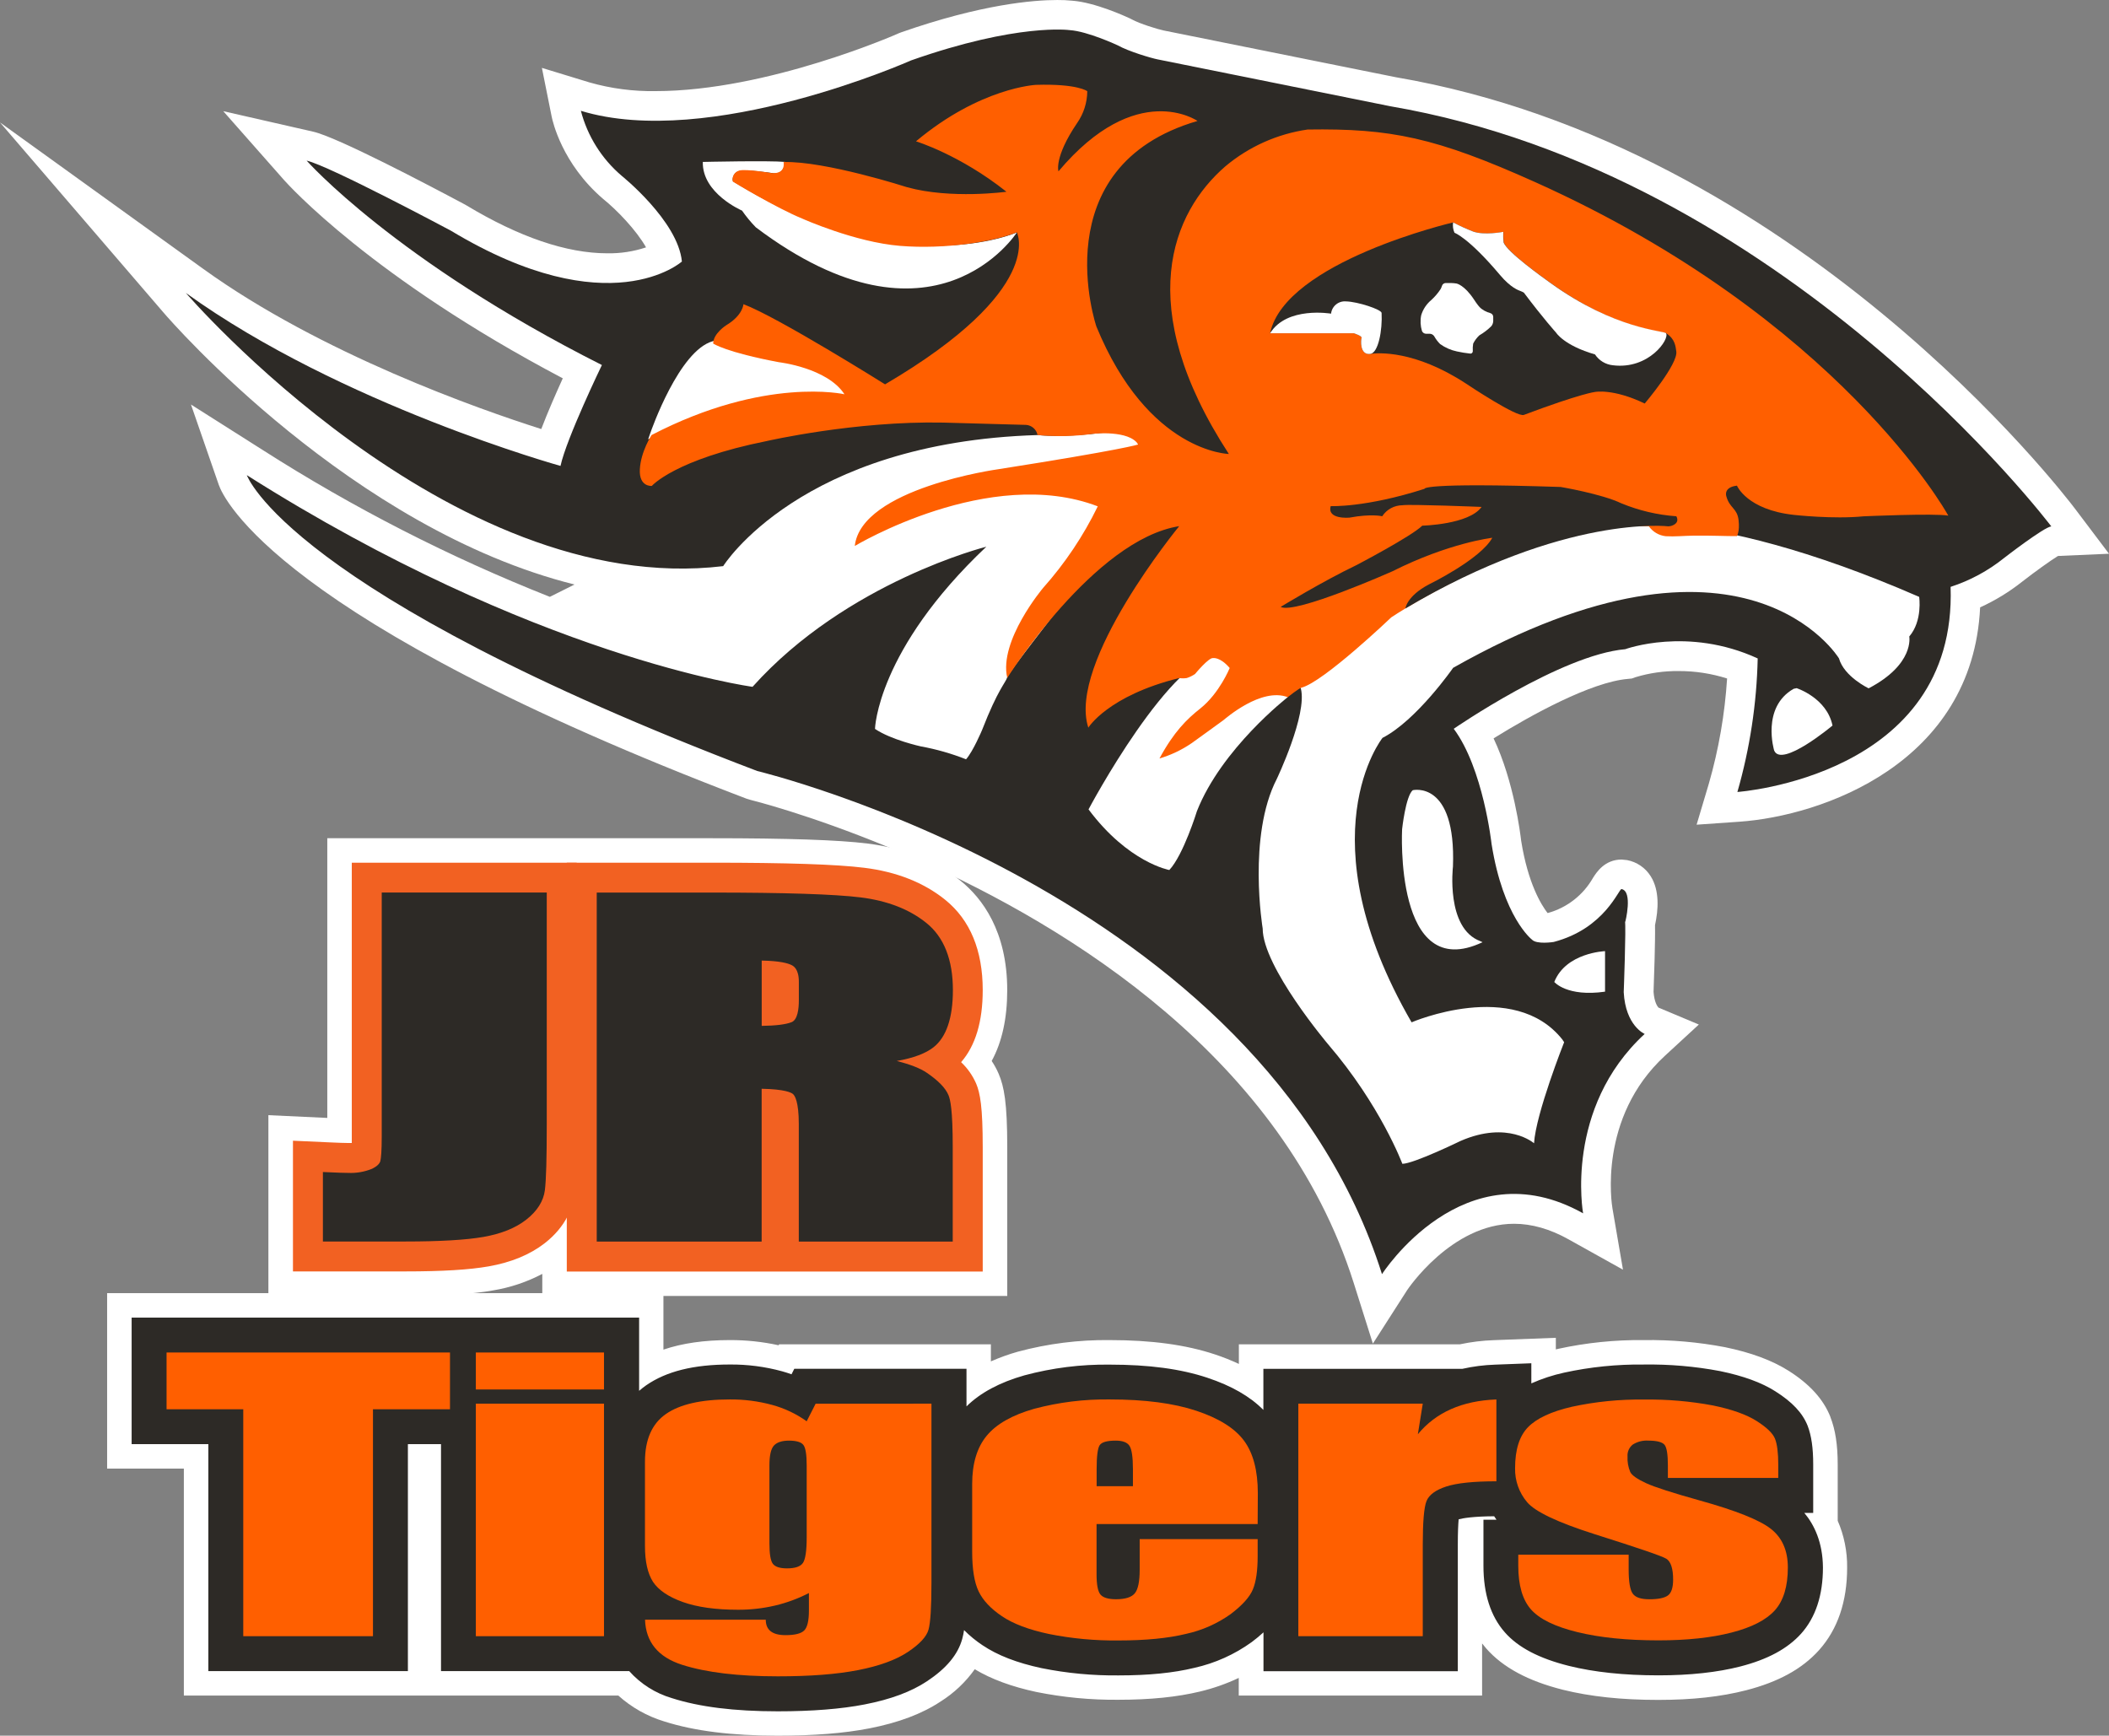 <?xml version="1.0" encoding="UTF-8"?> <svg xmlns="http://www.w3.org/2000/svg" width="243" height="200" viewBox="0 0 243 200" fill="none"><rect x="0" y="0" width="243" height="200" fill="#808080" stroke="none"/><g clip-path="url(#clip0_2103_2)"><path d="M62.416 103.427V129.535C62.416 133.443 62.346 135.957 62.206 137.076C62.066 138.196 61.42 139.206 60.267 140.106C59.12 141.008 57.564 141.631 55.599 141.976C53.634 142.321 50.674 142.494 46.718 142.494H37.774V135.663C38.849 135.714 39.625 135.74 40.108 135.74C41.139 135.785 42.167 135.603 43.119 135.206C43.852 134.853 44.276 134.419 44.391 133.904C44.536 132.913 44.593 131.911 44.559 130.91V103.427H62.416Z" fill="#FF5F00"></path><path d="M46.718 146.514H33.748V131.462L37.958 131.656C38.976 131.704 39.698 131.729 40.108 131.729C40.264 131.729 40.404 131.729 40.528 131.729C40.528 131.5 40.528 131.237 40.528 130.932V99.391H66.454V129.522C66.454 135.012 66.314 136.743 66.209 137.572C66.019 139.08 65.255 141.293 62.763 143.253C61.093 144.567 58.919 145.475 56.305 145.923C54.085 146.326 50.95 146.514 46.718 146.514ZM45.526 138.474H46.718C50.422 138.474 53.176 138.321 54.896 138.016C56.168 137.791 57.173 137.423 57.78 136.943C57.948 136.823 58.096 136.677 58.219 136.511C58.286 135.924 58.391 134.25 58.391 129.525V107.447H48.585V130.91C48.585 132.771 48.508 133.923 48.324 134.762C48.144 135.542 47.802 136.275 47.32 136.914C46.838 137.554 46.227 138.085 45.526 138.474Z" fill="#F26122"></path><path d="M69.332 103.427H81.971C90.399 103.427 96.104 103.612 99.087 103.982C102.069 104.353 104.501 105.297 106.381 106.815C108.263 108.337 109.204 110.763 109.204 114.093C109.204 117.131 108.54 119.173 107.211 120.221C105.882 121.269 103.266 121.897 99.363 122.104C102.897 122.604 105.272 123.272 106.489 124.108C107.706 124.944 108.461 125.712 108.756 126.41C109.055 127.109 109.204 129.036 109.204 132.193V142.494H92.616V129.513C92.616 127.419 92.327 126.124 91.748 125.629C91.169 125.134 89.65 124.884 87.189 124.88V142.494H69.332V103.427ZM87.189 110.111V118.796C89.194 118.796 90.6 118.64 91.408 118.329C92.216 118.018 92.618 116.999 92.616 115.274V113.128C92.616 111.889 92.228 111.076 91.453 110.689C90.677 110.301 89.255 110.109 87.189 110.111Z" fill="#FF5F00"></path><path d="M113.23 146.514H65.306V99.391H81.971C90.651 99.391 96.413 99.584 99.586 99.981C103.309 100.442 106.451 101.687 108.915 103.678C111.777 105.992 113.23 109.492 113.23 114.08C113.23 117.703 112.394 120.488 110.74 122.381C111.473 123.075 112.06 123.909 112.467 124.832C112.937 125.94 113.23 127.557 113.23 132.18V146.514ZM96.661 138.474H105.195V132.193C105.222 130.809 105.168 129.426 105.033 128.049C104.777 127.818 104.505 127.606 104.219 127.414C104.177 127.385 103.131 126.693 98.813 126.083L99.16 118.088C103.265 117.868 104.495 117.211 104.702 117.081C104.781 116.957 105.192 116.224 105.192 114.09C105.192 112.048 104.743 110.651 103.863 109.936C102.591 108.904 100.816 108.244 98.603 107.968C97.529 107.834 96.045 107.728 94.152 107.65C95.262 108.482 96.654 110.127 96.654 113.131V115.268C96.654 119.437 94.747 121.161 93.332 121.866C93.71 122.061 94.065 122.3 94.387 122.578C96.394 124.295 96.654 127.185 96.654 129.506L96.661 138.474ZM73.373 138.474H83.179V107.447H73.357L73.373 138.474Z" fill="#F26122"></path><path d="M114.263 122.254C115.452 120.075 116.053 117.348 116.053 114.096C116.053 107.269 113.138 103.481 110.692 101.502C107.812 99.172 104.19 97.724 99.929 97.197C96.645 96.787 90.769 96.587 81.971 96.587H37.71V128.817L30.925 128.5V149.33H46.718C51.116 149.33 54.41 149.127 56.788 148.695C58.777 148.372 60.7 147.729 62.483 146.79V149.33H116.056V132.183C116.056 127.058 115.691 125.197 115.064 123.727C114.843 123.212 114.575 122.719 114.263 122.254Z" fill="white"></path><path d="M40.534 99.407V130.91C40.534 131.227 40.534 131.478 40.534 131.707C40.41 131.707 40.27 131.707 40.114 131.707C39.707 131.707 38.982 131.681 37.965 131.634L33.755 131.443V146.504H46.725C50.957 146.504 54.089 146.314 56.302 145.923C58.915 145.463 61.071 144.567 62.76 143.256C65.256 141.306 66.009 139.083 66.2 137.581C66.305 136.756 66.445 135.041 66.445 129.535V99.407H40.534Z" fill="#F26122"></path><path d="M110.74 122.393C112.394 120.488 113.23 117.716 113.23 114.093C113.23 109.504 111.777 106.005 108.915 103.69C106.451 101.699 103.309 100.455 99.586 99.994C96.406 99.597 90.651 99.407 81.971 99.407H65.306V146.517H113.23V132.193C113.23 127.569 112.937 125.953 112.467 124.845C112.061 123.921 111.474 123.087 110.74 122.393Z" fill="#F26122"></path><path d="M43.984 130.91C43.984 132.694 43.901 133.45 43.828 133.768C43.755 134.085 43.434 134.403 42.874 134.676C42 135.034 41.058 135.196 40.114 135.152C39.647 135.152 38.893 135.127 37.806 135.076L37.205 135.051V143.056H46.725C50.696 143.056 53.72 142.878 55.704 142.529C57.752 142.17 59.408 141.503 60.629 140.544C61.901 139.55 62.623 138.404 62.782 137.137C62.928 135.987 62.998 133.498 62.998 129.516V102.842H43.984V130.91Z" fill="#2D2A26"></path><path d="M106.817 123.635C106.047 123.105 104.89 122.651 103.319 122.257C105.252 121.914 106.654 121.39 107.567 120.669C109.033 119.513 109.793 117.3 109.793 114.09C109.793 110.597 108.769 107.993 106.756 106.367C104.801 104.779 102.251 103.792 99.169 103.408C96.184 103.036 90.403 102.849 81.984 102.849H68.756V143.068H87.758V125.458C90.425 125.508 91.166 125.893 91.367 126.064C91.567 126.236 92.038 126.918 92.038 129.513V143.068H109.774V132.193C109.774 127.846 109.491 126.683 109.281 126.188C108.944 125.378 108.136 124.543 106.817 123.635ZM92.044 113.128V115.268C92.044 116.268 91.898 117.516 91.201 117.786C90.505 118.056 89.386 118.186 87.764 118.211V110.686C89.812 110.724 90.759 110.981 91.195 111.2C91.405 111.308 92.044 111.622 92.044 113.128Z" fill="#2D2A26"></path><path d="M160.164 12.251L133.366 6.853C132.657 6.713 130.05 5.951 128.759 5.227C128.759 5.227 125.319 3.617 123.246 3.484C123.246 3.484 117.29 2.636 104.96 6.977C104.96 6.977 81.748 17.31 66.922 12.781C67.682 15.693 69.317 18.302 71.608 20.256C71.608 20.256 78.111 25.467 78.562 30.148C78.562 30.148 70.248 37.62 51.952 26.598C51.952 26.598 37.962 19.123 35.322 18.52C35.322 18.52 45.526 30.068 69.344 42.075C69.344 42.075 65.262 50.528 64.575 53.7C64.575 53.7 39.326 46.682 21.408 33.768C21.408 33.768 48.117 64.842 77.551 65.522L65.424 71.577L75.221 76.471C64.766 73.422 48.016 67.17 28.448 54.767C28.448 54.767 33.129 68.253 87.249 88.855C87.249 88.855 145.306 102.766 159.242 146.835C159.242 146.835 168.663 132.11 182.415 139.826C182.415 139.826 180.218 127.719 189.509 119.155C189.509 119.155 187.306 118.234 187.096 114.344C187.096 114.344 187.382 106.764 187.239 106.126L187.258 106.272C187.258 106.272 188.161 102.728 186.835 102.461C186.517 102.398 184.927 107.005 179.013 108.558C179.013 108.558 177.029 108.876 176.498 108.276C176.498 108.276 173.204 105.735 171.856 97.266C171.856 97.266 170.902 88.556 167.497 83.993C167.497 83.993 179.865 75.461 187.258 74.823C187.258 74.823 194.434 72.168 202.52 75.886C202.404 81.095 201.618 86.267 200.18 91.274C200.18 91.274 225.493 89.515 224.746 67.64C226.986 66.914 229.075 65.786 230.911 64.312C230.911 64.312 235.553 60.711 236.351 60.676C236.348 60.673 205.674 20.037 160.164 12.251ZM113.163 84.13C113.163 84.13 112.136 86.575 111.322 87.493L113.789 82.58C113.595 83.044 113.386 83.558 113.163 84.13ZM115.783 78.614L116.056 78.115C115.984 78.291 115.892 78.458 115.783 78.614ZM117.471 75.994C118.209 74.953 119.201 73.619 120.397 72.152C119.408 73.438 118.314 74.861 117.471 75.994Z" fill="white"></path><path d="M158.183 154.824L155.977 147.838C147.796 121.965 123.262 106.825 105.656 99.019L102.384 97.632C93.24 93.847 86.638 92.211 86.448 92.164L86.028 92.037C31.977 71.447 25.755 57.409 25.215 55.888L22.003 46.612L30.286 51.864C40.742 58.544 51.815 64.207 63.354 68.774L66.197 67.354C40.537 60.937 19.806 37.153 18.814 35.984L0 14.106L23.418 30.983C36.992 40.767 55.16 47.146 62.365 49.438C63.112 47.479 64.066 45.31 64.845 43.593C42.814 31.993 33.173 21.241 32.75 20.771L25.723 12.81L36.086 15.173C38.877 15.808 49.243 21.257 53.574 23.569L53.729 23.657C59.822 27.328 65.294 29.189 69.987 29.189C71.499 29.213 73.004 28.981 74.438 28.503C73.3 26.499 71.077 24.197 69.478 22.908C64.756 18.859 63.672 13.972 63.564 13.439L62.438 7.822L67.923 9.498C70.399 10.204 72.965 10.541 75.538 10.498C88.457 10.498 103.414 3.906 103.564 3.83L103.824 3.728C113.093 0.486 119.074 0.001 121.815 0.001C122.404 -0.004 122.993 0.023 123.579 0.083C126.155 0.286 129.548 1.823 130.212 2.131L130.438 2.249C131.258 2.712 133.436 3.382 134.031 3.503L160.842 8.901C207.061 16.808 237.789 56.913 239.08 58.615L243 63.807L237.124 64.064C236.269 64.582 234.409 65.925 233.013 67.011C231.52 68.197 229.887 69.196 228.151 69.987C227.289 87.985 209.891 94.028 200.415 94.685L195.484 95.028L196.895 90.296C198.03 86.346 198.734 82.284 198.997 78.182C197.198 77.61 195.321 77.32 193.433 77.325C191.739 77.305 190.052 77.545 188.431 78.036L188.015 78.186L187.554 78.23C183.309 78.598 176.365 82.421 172.091 85.082C174.45 90.071 175.175 96.085 175.271 96.892C176.056 101.814 177.589 104.271 178.307 105.202H178.352C180.549 104.595 182.415 103.142 183.541 101.163C183.945 100.528 184.883 99.045 186.838 99.045L187.474 99.108C188.031 99.214 188.56 99.434 189.028 99.753C189.496 100.073 189.892 100.486 190.193 100.966C191.236 102.608 191.077 104.849 190.692 106.602C190.73 108.46 190.581 112.677 190.523 114.293C190.609 115.468 190.956 115.957 191.089 116.103L195.741 118.056L191.827 121.663C184.094 128.792 185.713 138.81 185.786 139.226L187 146.304L180.733 142.811C178.606 141.617 176.492 141.014 174.447 141.014C167.229 141.014 162.167 148.603 162.12 148.68L158.183 154.824ZM110.489 93.589C127.792 101.528 150.387 116.011 160.473 140.204C163.592 137.302 168.377 134.152 174.463 134.152C175.936 134.155 177.403 134.338 178.832 134.698C179.099 130.421 180.393 124.419 184.873 119.078V119.005C184.158 117.612 183.76 116.077 183.706 114.512V114.353V114.198C183.754 112.912 183.798 111.515 183.833 110.263C182.605 110.965 181.287 111.499 179.916 111.851L179.598 111.921C179.055 112.004 178.507 112.047 177.958 112.048C176.368 112.048 175.121 111.623 174.234 110.778C173.169 109.857 169.894 106.399 168.511 97.778C168.247 95.444 167.112 89.125 164.787 86.01L162.629 83.196L165.551 81.183C166.87 80.272 178.485 72.397 186.536 71.463C188.775 70.802 191.099 70.476 193.433 70.495C197.064 70.487 200.653 71.269 203.951 72.787L205.941 73.705V75.893C205.87 79.635 205.468 83.364 204.74 87.035C211.188 85.413 221.763 80.77 221.321 67.764L221.232 65.081L223.814 64.357C225.61 63.743 227.286 62.825 228.771 61.645C229.706 60.921 230.51 60.318 231.207 59.813C223.239 50.49 196.145 21.876 159.586 15.62L132.705 10.222C131.815 10.048 128.947 9.225 127.214 8.295C125.837 7.66 123.878 6.967 123.026 6.91L122.762 6.882C122.708 6.882 122.381 6.85 121.808 6.85C119.964 6.85 114.759 7.167 106.209 10.159C104.514 10.899 89.357 17.348 75.532 17.348C74.82 17.348 74.119 17.33 73.43 17.294C73.564 17.418 73.697 17.541 73.837 17.662C75.02 18.615 81.402 23.991 81.965 29.814L82.133 31.532L80.861 32.685C80.48 33.028 76.928 36.038 69.987 36.038C67.978 36.029 65.975 35.801 64.016 35.359C66.165 36.565 68.467 37.791 70.89 39.017L73.891 40.532L72.432 43.554C70.906 46.679 68.362 52.395 67.926 54.408L67.163 57.955L63.666 56.983C58.016 55.336 52.455 53.398 47.005 51.179C55.936 56.964 66.651 61.835 77.637 62.086L91.43 62.404L73.09 71.565L76.763 73.397L74.273 79.748C73.796 79.608 73.319 79.465 72.814 79.313C77.44 81.313 82.578 83.403 88.279 85.578C89.761 85.943 96.546 87.715 105.519 91.43L110.737 81.053L116.95 83.911C116.766 84.346 116.572 84.828 116.362 85.368C115.952 86.346 114.966 88.544 113.888 89.76L110.489 93.589ZM118.731 80.367L112.724 77.084L113.306 76.052L115.042 77.35L119.316 79.135C119.168 79.567 118.971 79.981 118.727 80.367H118.731ZM120.225 78.033L114.677 74.026C115.312 73.111 116.374 71.673 117.742 69.993L123.115 74.235C122.136 75.505 121.055 76.912 120.222 78.033H120.225Z" fill="white"></path><path d="M187.261 106.256C187.261 106.256 188.164 102.712 186.838 102.446C186.52 102.382 184.93 106.99 179.016 108.542C179.016 108.542 177.032 108.86 176.501 108.26C176.501 108.26 173.207 105.719 171.859 97.251C171.859 97.251 170.905 88.54 167.5 83.977C167.5 83.977 179.868 75.445 187.261 74.807C187.261 74.807 194.438 72.152 202.523 75.871C202.407 81.079 201.621 86.251 200.183 91.259C200.183 91.259 225.496 89.499 224.749 67.624C226.989 66.898 229.079 65.77 230.914 64.296C230.914 64.296 235.556 60.695 236.355 60.66C236.355 60.66 205.681 20.015 160.171 12.239L133.373 6.84C132.664 6.701 130.056 5.938 128.765 5.215C128.765 5.215 125.325 3.605 123.252 3.471C123.252 3.471 117.297 2.623 104.966 6.964C104.966 6.964 81.755 17.297 66.928 12.769C67.688 15.681 69.324 18.289 71.615 20.244C71.615 20.244 78.117 25.455 78.569 30.135C78.569 30.135 70.254 37.607 51.958 26.585C51.958 26.585 37.968 19.11 35.329 18.507C35.329 18.507 45.532 30.056 69.351 42.062C69.351 42.062 65.268 50.515 64.581 53.687C64.581 53.687 39.332 46.669 21.415 33.755C21.415 33.755 51.729 69.002 83.325 65.236C83.325 65.236 92.193 50.963 119.554 50.131C119.554 50.131 122.416 50.493 127.414 49.813C127.414 49.813 130.889 49.848 131.137 51.233C131.137 51.233 123.729 67.621 122.772 69.015C121.815 70.409 116.247 77.404 116.056 78.043C115.866 78.681 114.994 79.389 113.15 84.13C113.15 84.13 112.123 86.575 111.309 87.493C109.625 86.828 107.879 86.33 106.098 86.006C106.098 86.006 102.696 85.263 100.817 83.99C100.817 83.99 101.03 74.924 113.646 62.997C113.646 62.997 97.554 67.033 86.709 79.141C86.709 79.141 61.615 75.775 28.439 54.751C28.439 54.751 33.119 68.237 87.24 88.839C87.24 88.839 145.296 102.75 159.233 146.819C159.233 146.819 168.654 132.094 182.406 139.811C182.406 139.811 180.209 127.703 189.5 119.139C189.5 119.139 187.296 118.218 187.086 114.328C187.086 114.328 187.372 106.748 187.229 106.11" fill="#2D2A26"></path><path d="M180.221 120.094C180.221 120.094 176.962 128.306 176.752 131.739C176.752 131.739 173.754 129.087 168.275 131.475C168.275 131.475 162.87 134.104 161.579 134.104C161.579 134.104 159.08 127.385 153.02 120.326C153.02 120.326 145.487 111.419 145.487 106.989C145.487 106.989 143.716 96.333 147.115 89.75C147.115 89.75 150.66 82.313 149.885 79.341L149.671 78.846C149.671 78.846 168.139 62.556 184.228 60.651C184.228 60.651 195.29 57.523 221.127 68.777C221.127 68.777 221.544 71.526 219.986 73.343C219.986 73.343 220.622 76.534 215.305 79.316C215.305 79.316 212.482 77.979 211.887 75.864C211.887 75.864 201.029 57.945 167.43 76.953C167.43 76.953 163.226 83.006 159.293 85.025C159.293 85.025 150.241 96.352 162.644 117.802C162.644 117.802 174.409 112.721 180.015 119.783L180.221 120.094Z" fill="white"></path><path d="M148.368 80.338C148.368 80.338 140.759 86.241 137.91 93.469C137.91 93.469 136.358 98.508 134.73 100.251C134.73 100.251 130.012 99.41 125.421 93.265C125.421 93.265 134.988 75.191 141.001 75.191C141.001 75.191 148.063 79.433 148.432 79.697L148.368 80.338Z" fill="white"></path><path d="M97.402 45.488C97.402 45.488 87.914 43.681 75.179 50.054C75.179 50.054 78.422 40.655 82.197 39.595C82.197 39.595 84.645 41.081 91.341 42.09C91.341 42.09 95.729 42.967 97.163 45.142L97.402 45.488Z" fill="white"></path><path d="M74.68 50.629L74.909 49.962C75.042 49.572 78.244 40.407 82.12 39.318L82.241 39.283L82.346 39.347C82.371 39.347 84.845 40.82 91.386 41.805C91.583 41.846 95.92 42.735 97.405 44.98L98.041 45.895L97.351 45.764C96.236 45.592 95.108 45.515 93.98 45.533C89.815 45.533 83.195 46.361 75.313 50.296L74.68 50.629ZM82.165 39.903C79.192 40.881 76.505 47.362 75.697 49.48C83.398 45.758 89.863 44.964 93.977 44.964C94.916 44.96 95.855 45.009 96.788 45.11C95.3 43.205 91.329 42.38 91.287 42.37C85.332 41.474 82.724 40.208 82.165 39.903Z" fill="white"></path><path d="M84.419 20.752C84.41 20.55 84.459 20.351 84.559 20.176C84.66 20.002 84.809 19.86 84.988 19.767C85.79 19.45 88.886 19.929 88.886 19.929C90.397 20.282 90.476 18.659 90.476 18.659C88.632 18.485 80.979 18.659 80.979 18.659C80.89 22.295 85.497 24.267 85.497 24.267C85.973 24.952 86.504 25.597 87.087 26.194C107.643 41.7 117.169 26.779 117.169 26.779C117.169 26.779 103.637 32.831 84.464 20.888L84.419 20.752Z" fill="white"></path><path d="M224.386 59.247C224.386 59.247 211.916 36.737 176.924 21.003C165.376 15.811 160.234 14.785 150.66 14.925C147.164 15.432 143.878 16.904 141.175 19.177C135.093 24.451 130.46 35.225 141.589 52.309C141.589 52.309 132.304 52.166 126.327 37.626C126.327 37.626 120.044 19.177 137.977 13.937C137.977 13.937 130.959 9.05 121.958 19.742C121.958 19.742 121.417 18.154 124.101 14.185C124.857 13.107 125.267 11.824 125.277 10.508C125.277 10.508 124.177 9.631 119.366 9.778C119.366 9.778 112.959 10.07 105.541 16.284C105.541 16.284 110.594 17.824 115.964 22.095C115.964 22.095 109.583 22.974 104.518 21.574C104.518 21.574 95.096 18.538 90.282 18.672C90.282 18.672 90.6 20.079 88.902 19.942C88.902 19.942 85.926 19.437 85.182 19.653C84.916 19.725 84.689 19.899 84.55 20.136C84.41 20.373 84.369 20.656 84.435 20.923C84.435 20.923 89.405 23.953 92.464 25.201C92.464 25.201 98.505 27.909 103.707 28.331C108.909 28.754 114.502 27.855 117.16 26.766C117.16 26.766 120.591 33.349 101.977 44.288C101.977 44.288 89.576 36.511 85.659 35.051C85.659 35.051 85.605 36.321 83.691 37.467C83.691 37.467 82.174 38.42 82.174 39.588C82.174 39.588 83.662 40.598 89.754 41.738C89.754 41.738 95.309 42.373 97.3 45.431C97.3 45.431 88.158 43.332 75.077 50.127C75.077 50.127 73.828 52.033 73.723 54.087C73.618 56.142 75.103 55.992 75.103 55.992C75.103 55.992 77.736 52.944 88.368 50.816C88.368 50.816 98.524 48.486 108.68 48.695L118.219 48.959C118.538 48.981 118.841 49.107 119.081 49.318C119.322 49.529 119.486 49.814 119.548 50.127C121.686 50.331 123.84 50.283 125.967 49.985C125.967 49.985 130.101 49.521 131.153 51.217C131.153 51.217 129.449 51.804 114.979 54.075C114.979 54.075 99.23 56.256 98.489 62.912C98.489 62.912 114.012 53.566 126.486 58.345C124.829 61.751 122.711 64.913 120.19 67.742C120.19 67.742 115.052 73.829 116.056 78.112C116.056 78.112 126.053 62.184 135.869 60.629C135.869 60.629 122.95 76.363 125.398 83.847C125.398 83.847 127.646 80.167 135.869 78.131C136.156 78.177 136.449 78.177 136.737 78.131C137.076 78.023 137.397 77.865 137.691 77.665C137.691 77.665 139.3 75.715 139.78 75.832C139.78 75.832 140.584 75.68 141.687 76.975C141.687 76.975 140.505 79.881 138.301 81.637C136.74 82.869 135.242 84.343 133.595 87.397C134.909 87.008 136.155 86.416 137.287 85.644C137.287 85.644 140.718 83.174 140.959 82.987C141.201 82.799 145.315 79.176 148.374 80.335C148.374 80.335 149.646 79.316 149.964 79.236C152.508 78.582 160.311 71.13 160.311 71.13C160.311 71.13 176.686 60.209 189.976 60.635C190.2 60.955 190.49 61.223 190.826 61.422C191.162 61.621 191.537 61.746 191.926 61.788C192.959 61.851 194.03 61.737 195.086 61.724C197.099 61.692 198.968 61.788 200.119 61.778C200.119 61.778 200.476 61.298 200.317 59.92C200.158 58.542 199.28 58.565 198.908 57.183C198.908 57.183 198.533 56.148 200.132 55.961C200.132 55.961 201.274 58.749 206.724 59.333C206.724 59.333 211.242 59.841 214.701 59.495C214.701 59.495 222.946 59.127 224.488 59.416L224.386 59.247Z" fill="#FF5F00"></path><path d="M167.43 25.629C167.43 25.629 148.075 30.148 146.339 38.398H155.977C155.977 38.398 156.966 38.715 156.883 38.928C156.8 39.141 156.632 40.957 157.894 40.779C158.816 40.649 162.997 40.341 168.886 44.183C169.22 44.408 174.787 48.111 175.582 47.809C182.193 45.323 183.783 45.164 183.783 45.164C183.783 45.164 185.856 44.745 189.506 46.498C189.506 46.498 193.375 41.935 193.143 40.487C193.058 39.957 193.038 39.087 191.976 38.398C191.636 38.175 186.145 38.007 178.667 32.609C177.811 31.993 173.63 29.02 173.261 27.922C173.216 27.521 173.206 27.117 173.229 26.715C173.229 26.715 171.032 27.141 169.754 26.68C168.96 26.374 168.184 26.023 167.43 25.629Z" fill="#2D2A26"></path><path d="M166.148 32.929C166.177 32.84 166.232 32.762 166.307 32.705C166.381 32.648 166.471 32.616 166.565 32.612H167.175C167.396 32.616 167.616 32.636 167.834 32.672C167.834 32.672 168.724 32.837 169.824 34.498C170.536 35.587 170.682 35.562 171.01 35.79C171.236 35.921 171.479 36.021 171.732 36.086C171.821 36.114 171.9 36.169 171.957 36.243C172.014 36.318 172.046 36.408 172.05 36.502V37.01C172.039 37.221 171.962 37.423 171.83 37.588C171.418 37.995 170.955 38.348 170.454 38.639C170.161 38.912 169.92 39.234 169.741 39.591C169.692 39.874 169.677 40.162 169.697 40.449C169.7 40.49 169.694 40.532 169.679 40.571C169.664 40.609 169.64 40.644 169.609 40.673C169.579 40.701 169.542 40.722 169.502 40.733C169.462 40.745 169.42 40.748 169.379 40.741C168.872 40.687 168.369 40.605 167.872 40.496C167.173 40.35 166.512 40.061 165.932 39.645C165.662 39.376 165.431 39.07 165.245 38.737C165.19 38.655 165.116 38.587 165.029 38.538C164.942 38.49 164.845 38.462 164.746 38.458H164.295C164.196 38.454 164.101 38.422 164.021 38.365C163.94 38.309 163.877 38.231 163.84 38.14C163.66 37.551 163.629 36.927 163.751 36.324C163.959 35.635 164.366 35.024 164.921 34.565C165.333 34.189 165.695 33.762 165.999 33.294C166.059 33.177 166.109 33.055 166.148 32.929Z" fill="white"></path><path d="M167.43 25.629C167.364 26.034 167.42 26.449 167.589 26.823C167.589 26.823 169.179 27.357 172.826 31.681C174.097 33.199 175.023 33.463 175.153 33.52C175.304 33.573 175.449 33.642 175.585 33.726C177.811 36.692 179.283 38.318 179.283 38.318C179.283 38.318 180.19 39.804 183.776 40.839C184.003 41.186 184.305 41.478 184.659 41.694C185.013 41.91 185.411 42.044 185.824 42.087C189.996 42.618 192.418 39.036 191.957 38.398C191.719 38.08 186.126 38.007 178.647 32.609C177.792 31.993 173.611 29.02 173.242 27.922C173.197 27.521 173.187 27.117 173.21 26.715C173.21 26.715 171.013 27.141 169.735 26.68C168.947 26.373 168.178 26.023 167.43 25.629Z" fill="white"></path><path d="M153.366 36.143C153.366 36.143 148.279 35.263 146.342 38.398H155.98C155.98 38.398 156.966 38.715 156.883 38.928C156.8 39.141 156.635 40.957 157.897 40.779C158.819 40.649 159.293 38.026 159.188 36.06C159.166 35.657 156.425 34.758 155.096 34.73C154.679 34.691 154.264 34.817 153.941 35.082C153.617 35.346 153.41 35.727 153.366 36.143Z" fill="white"></path><path d="M184.934 109.6C184.934 109.6 180.422 109.762 179.086 113.153C179.086 113.153 180.546 114.899 184.934 114.268V109.6Z" fill="white"></path><path d="M207.01 79.297C207.01 79.297 210.482 80.411 211.143 83.603C211.143 83.603 205.258 88.534 204.418 86.476C204.418 86.476 202.914 81.51 206.663 79.37L207.01 79.297Z" fill="white"></path><path d="M170.813 108.571C160.603 113.404 161.551 95.552 161.551 95.552C161.551 95.552 161.961 91.741 162.778 91.052C162.778 91.052 167.779 89.865 167.411 99.851C167.411 99.851 166.555 106.964 170.565 108.45L170.813 108.571Z" fill="white"></path><path d="M192.256 60.651C192.256 60.651 180.349 59.206 161.929 70.114C161.929 70.114 162.078 68.694 164.629 67.348C164.629 67.348 170.584 64.448 171.942 61.968C171.942 61.968 166.981 62.534 160.422 65.836C160.422 65.836 149.223 70.818 147.557 69.933C147.557 69.933 152.342 67.011 156.276 65.125C156.276 65.125 162.597 61.822 163.878 60.571C163.878 60.571 169.252 60.454 170.711 58.412C170.711 58.412 162.393 58.079 161.592 58.218C161.128 58.221 160.672 58.338 160.265 58.559C159.857 58.781 159.511 59.1 159.258 59.489C159.258 59.489 158.056 59.171 155.478 59.647C155.478 59.647 152.873 59.886 153.325 58.32C153.325 58.32 157.341 58.504 164.136 56.326C164.136 56.326 163.662 55.583 179.824 56.113C179.824 56.113 184.555 56.91 186.819 57.999C188.835 58.831 190.971 59.333 193.147 59.489C193.147 59.489 193.662 60.263 192.539 60.606C192.476 60.613 192.256 60.651 192.256 60.651Z" fill="#2D2A26"></path><path d="M211.741 175.232V168.748C211.741 166.493 211.474 164.76 210.902 163.293V163.274C210.097 161.235 208.514 159.488 206.059 157.939C204.151 156.742 201.767 155.856 198.746 155.233C195.666 154.646 192.533 154.372 189.398 154.417C186.085 154.38 182.778 154.718 179.541 155.424L179.264 155.491V154.154L172.158 154.424C170.832 154.466 169.512 154.627 168.215 154.903H142.743V157.164C141.848 156.745 140.928 156.379 139.989 156.069C136.645 154.957 132.676 154.417 127.872 154.417C124.291 154.375 120.722 154.826 117.265 155.757C116.209 156.056 115.175 156.429 114.171 156.872V154.903H89.77L89.713 155.014C87.861 154.607 85.969 154.407 84.073 154.417C81.135 154.417 78.607 154.779 76.441 155.516V149.006H12.343V169.227H21.183V195.377H71.243C72.763 196.745 74.566 197.762 76.524 198.356C80.003 199.464 84.286 200 89.611 200C93.802 200 97.243 199.727 100.168 199.159C103.545 198.498 106.231 197.485 108.378 196.063C109.92 195.093 111.257 193.83 112.311 192.344C114.219 193.491 116.559 194.351 119.408 194.964C122.521 195.592 125.691 195.893 128.867 195.863C132.568 195.863 135.646 195.545 138.279 194.91C139.813 194.542 141.304 194.018 142.73 193.345V195.377H170.768V189.372C170.918 189.566 171.07 189.756 171.233 189.941C173.159 192.135 176.046 193.688 180.056 194.704C183.236 195.494 186.829 195.879 191.073 195.879C194.978 195.879 198.298 195.514 201.213 194.761C204.914 193.808 207.655 192.3 209.595 190.138C211.741 187.737 212.828 184.542 212.828 180.637C212.85 178.779 212.48 176.937 211.741 175.232Z" fill="white"></path><path d="M207.894 174.33H208.918V168.748C208.918 166.843 208.714 165.446 208.282 164.302C207.697 162.82 206.514 161.556 204.558 160.321C202.969 159.308 200.867 158.545 198.199 157.993C195.304 157.444 192.36 157.19 189.414 157.234C186.323 157.197 183.238 157.51 180.218 158.168C178.92 158.452 177.655 158.867 176.441 159.406V157.088L172.263 157.247C170.993 157.289 169.731 157.45 168.492 157.729H145.567V162.464C144.021 160.902 141.891 159.679 139.099 158.752C136.047 157.736 132.374 157.244 127.872 157.244C124.553 157.202 121.243 157.617 118.037 158.479C115.204 159.282 112.95 160.486 111.36 162.057V157.723H91.519L91.201 158.358C90.845 158.231 90.48 158.117 90.111 158.012C88.151 157.477 86.127 157.214 84.095 157.231C79.926 157.231 76.782 158.015 74.451 159.628C74.17 159.826 73.899 160.038 73.64 160.263V151.826H15.167V166.408H24.006V192.557H46.998V166.408H50.814V192.557H72.496C73.808 194.03 75.506 195.108 77.399 195.669C80.581 196.688 84.578 197.193 89.612 197.193C93.561 197.193 96.925 196.927 99.627 196.4C102.632 195.815 104.985 194.939 106.813 193.726C109.039 192.252 110.368 190.658 110.867 188.858C110.958 188.522 111.03 188.18 111.08 187.835C111.725 188.484 112.433 189.066 113.195 189.572C114.931 190.741 117.163 191.608 120.009 192.218C122.928 192.806 125.902 193.087 128.88 193.056C132.352 193.056 135.214 192.77 137.621 192.183C139.998 191.652 142.243 190.644 144.218 189.22C144.691 188.867 145.145 188.491 145.579 188.093V192.57H167.97V177.963C167.97 176.521 168.018 175.62 168.066 175.07C168.549 174.94 169.713 174.731 172.158 174.718C172.247 174.851 172.33 174.985 172.425 175.115H170.924V180.424C170.924 183.653 171.751 186.232 173.382 188.086C174.918 189.836 177.334 191.1 180.772 191.96C183.668 192.681 187.131 193.049 191.099 193.049C194.714 193.049 197.887 192.703 200.53 192.024C203.678 191.214 205.961 189.979 207.525 188.245C209.194 186.381 210.04 183.819 210.04 180.624C210.018 177.722 209.038 175.696 207.894 174.33Z" fill="#2D2A26"></path><path d="M51.847 155.846V162.388H42.973V188.537H28.029V162.388H19.192V155.846H51.847Z" fill="#FF5F00"></path><path d="M69.593 155.846V160.108H54.826V155.846H69.593ZM69.593 161.743V188.537H54.826V161.743H69.593Z" fill="#FF5F00"></path><path d="M107.322 161.743V182.383C107.322 185.171 107.21 186.971 106.985 187.781C106.76 188.592 105.961 189.454 104.588 190.366C103.218 191.274 101.31 191.968 98.864 192.446C96.418 192.924 93.336 193.163 89.618 193.161C85.052 193.161 81.384 192.72 78.613 191.84C75.843 190.959 74.412 189.225 74.321 186.638H88.232C88.232 187.824 88.989 188.416 90.505 188.416C91.592 188.416 92.314 188.234 92.67 187.87C93.026 187.506 93.204 186.745 93.204 185.587V183.564C91.972 184.2 90.666 184.683 89.316 185.003C87.914 185.332 86.479 185.495 85.039 185.489C82.46 185.489 80.34 185.192 78.68 184.6C77.02 184.007 75.872 183.23 75.236 182.269C74.622 181.304 74.314 179.928 74.314 178.141V168.424C74.314 165.884 75.119 164.054 76.728 162.934C78.337 161.814 80.785 161.255 84.073 161.257C85.733 161.241 87.387 161.455 88.988 161.892C90.409 162.28 91.749 162.917 92.947 163.772L93.977 161.749L107.322 161.743ZM92.947 168.85C92.947 167.624 92.823 166.844 92.575 166.509C92.327 166.175 91.777 166.006 90.925 166.001C90.095 166.001 89.51 166.195 89.166 166.576C88.823 166.957 88.654 167.719 88.654 168.85V177.855C88.654 179.052 88.782 179.833 89.042 180.186C89.303 180.538 89.847 180.722 90.677 180.722C91.631 180.722 92.238 180.507 92.521 180.087C92.804 179.668 92.947 178.681 92.947 177.16V168.85Z" fill="#FF5F00"></path><path d="M144.908 175.616H126.346V181.408C126.346 182.621 126.502 183.403 126.807 183.752C127.112 184.101 127.707 184.279 128.584 184.279C129.672 184.279 130.397 184.044 130.765 183.58C131.134 183.117 131.315 182.218 131.315 180.888V177.35H144.908V179.332C144.908 180.987 144.725 182.257 144.358 183.142C143.992 184.027 143.134 184.98 141.786 186C140.247 187.095 138.503 187.867 136.657 188.27C134.586 188.776 131.99 189.029 128.867 189.029C126.174 189.061 123.485 188.81 120.845 188.28C118.524 187.785 116.722 187.102 115.44 186.232C114.149 185.365 113.255 184.406 112.759 183.374C112.263 182.342 112.015 180.811 112.015 178.82V170.99C112.015 168.646 112.571 166.799 113.681 165.449C114.792 164.098 116.614 163.061 119.147 162.337C121.994 161.578 124.932 161.215 127.878 161.257C131.906 161.257 135.224 161.691 137.834 162.559C140.443 163.427 142.278 164.578 143.338 166.011C144.398 167.446 144.927 169.463 144.927 172.06L144.908 175.616ZM130.536 171.253V169.294C130.536 167.907 130.403 167.011 130.145 166.608C129.888 166.205 129.35 166.001 128.556 166.001C127.564 166.001 126.947 166.176 126.711 166.519C126.476 166.862 126.355 167.789 126.355 169.294V171.253H130.536Z" fill="#FF5F00"></path><path d="M163.932 161.743L163.366 165.265C165.446 162.743 168.462 161.408 172.415 161.257V170.688C169.789 170.688 167.861 170.889 166.632 171.291C165.402 171.694 164.644 172.257 164.358 172.981C164.076 173.698 163.934 175.357 163.932 177.957V188.537H149.595V161.743H163.932Z" fill="#FF5F00"></path><path d="M204.892 170.304H192.174V168.85C192.174 167.611 192.05 166.827 191.802 166.497C191.554 166.179 190.93 166.001 189.938 166.001C189.302 165.956 188.668 166.115 188.129 166.455C187.924 166.616 187.762 166.825 187.656 167.063C187.551 167.301 187.506 167.561 187.525 167.821C187.492 168.439 187.6 169.058 187.843 169.628C188.04 170.012 188.647 170.431 189.652 170.898C190.657 171.365 192.721 172.022 195.846 172.898C200.009 174.056 202.742 175.147 204.043 176.169C205.345 177.191 205.996 178.673 205.996 180.615C205.996 182.797 205.498 184.443 204.504 185.552C203.51 186.662 201.848 187.516 199.519 188.115C197.187 188.716 194.377 189.017 191.089 189.017C187.446 189.017 184.328 188.699 181.738 188.064C179.148 187.429 177.366 186.556 176.393 185.444C175.424 184.339 174.939 182.669 174.937 180.434V179.144H187.655V180.84C187.655 182.282 187.814 183.215 188.136 183.647C188.457 184.079 189.089 184.282 190.043 184.282C191.061 184.282 191.771 184.137 192.174 183.847C192.574 183.558 192.778 182.945 192.778 182.018C192.778 180.748 192.514 179.938 191.996 179.614C191.477 179.29 188.673 178.344 183.655 176.756C179.444 175.41 176.877 174.189 175.954 173.092C175.032 172.002 174.539 170.613 174.568 169.186C174.568 167.046 175.066 165.467 176.063 164.449C177.051 163.436 178.74 162.648 181.118 162.099C183.84 161.51 186.62 161.232 189.404 161.27C192.069 161.231 194.731 161.458 197.35 161.946C199.54 162.397 201.22 162.993 202.39 163.734C203.56 164.475 204.27 165.161 204.52 165.792C204.768 166.427 204.892 167.418 204.892 168.761V170.304Z" fill="#FF5F00"></path></g><defs><clipPath id="clip0_2103_2"><rect width="243" height="200.001" fill="white"></rect></clipPath></defs></svg> 